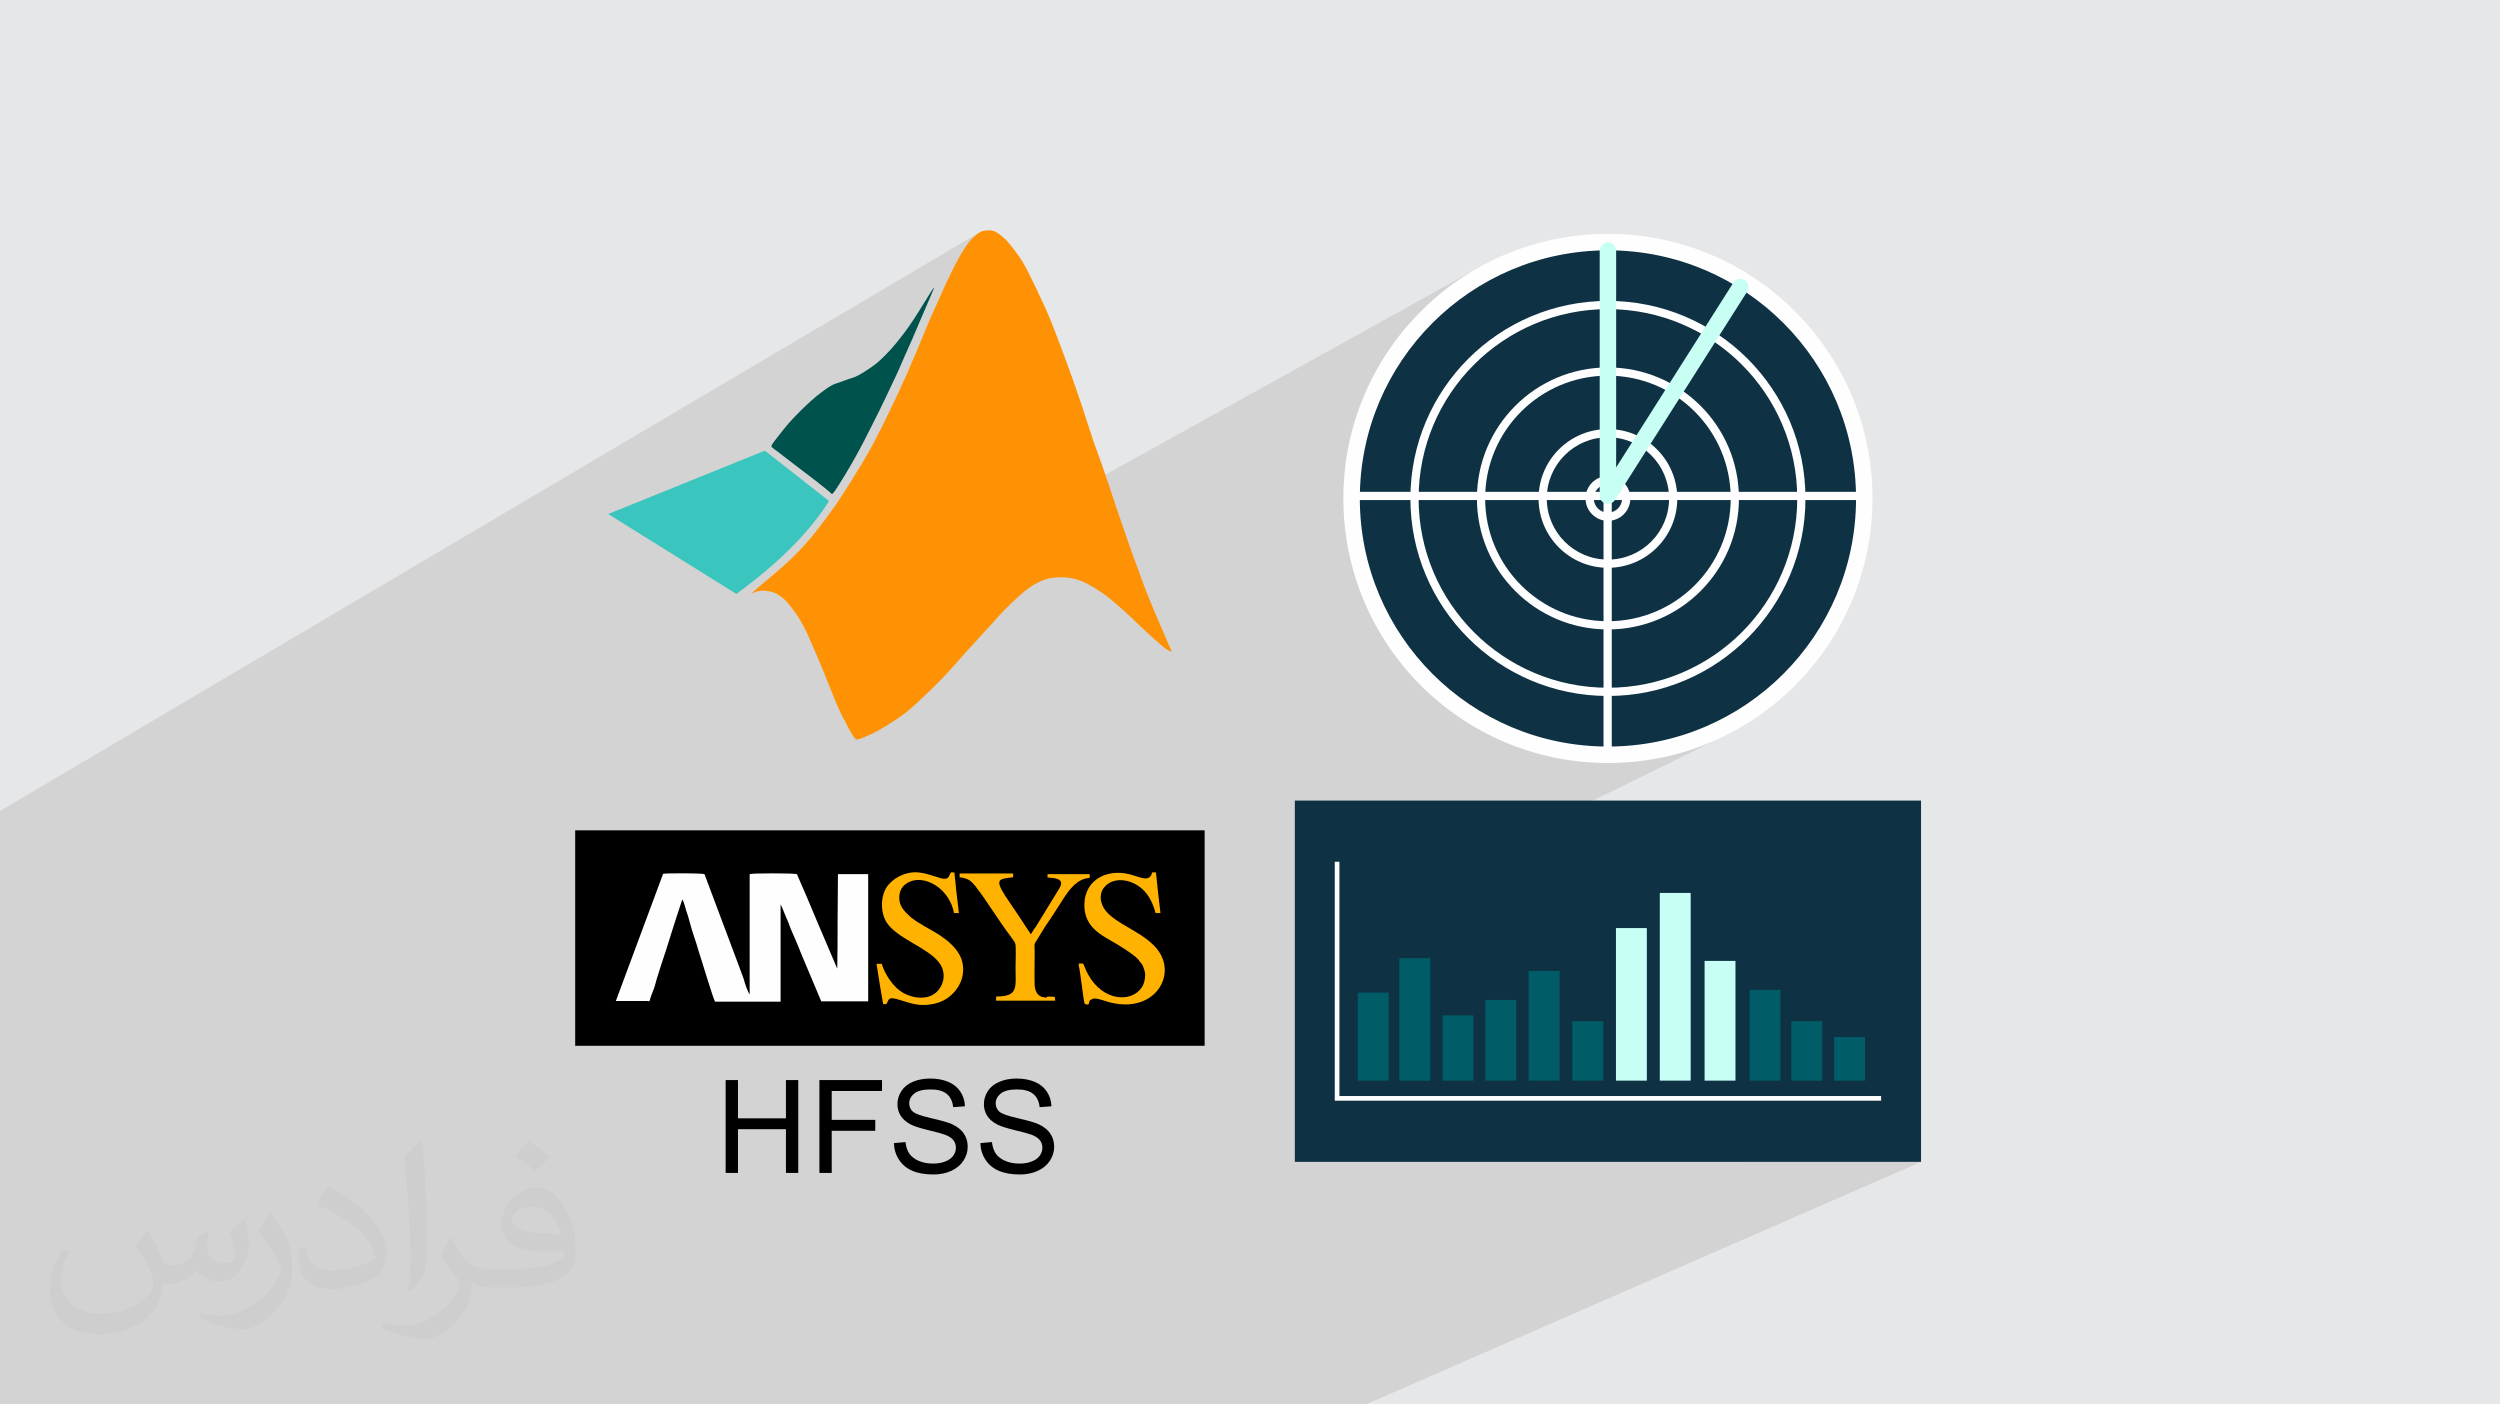 <?xml version="1.0" encoding="UTF-8"?>
<!DOCTYPE svg PUBLIC "-//W3C//DTD SVG 1.1//EN" "http://www.w3.org/Graphics/SVG/1.1/DTD/svg11.dtd">
<!-- Creator: CorelDRAW 2020 (64-Bit) -->
<svg xmlns="http://www.w3.org/2000/svg" xml:space="preserve" width="94.192mm" height="52.917mm" version="1.1" style="shape-rendering:geometricPrecision; text-rendering:geometricPrecision; image-rendering:optimizeQuality; fill-rule:evenodd; clip-rule:evenodd"
viewBox="0 0 9419.16 5291.66"
 xmlns:xlink="http://www.w3.org/1999/xlink"
 xmlns:xodm="http://www.corel.com/coreldraw/odm/2003">
 <defs>
  <style type="text/css">
   <![CDATA[
    .fil10 {fill:#0F3144}
    .fil7 {fill:black}
    .fil4 {fill:#00524C}
    .fil11 {fill:#005C67}
    .fil3 {fill:#3AC5BE}
    .fil12 {fill:#C7FFF5}
    .fil0 {fill:#E6E7E8}
    .fil5 {fill:#FE9204}
    .fil6 {fill:#FEFEFE}
    .fil8 {fill:#FFB300}
    .fil13 {fill:#FEFEFE;fill-rule:nonzero}
    .fil14 {fill:#2B2A29;fill-rule:nonzero}
    .fil9 {fill:black;fill-rule:nonzero}
    .fil15 {fill:#C7FFF5;fill-rule:nonzero}
    .fil2 {fill:#373435;fill-opacity:0.031}
    .fil1 {fill:#2B2A29;fill-opacity:0.102}
   ]]>
  </style>
 </defs>
 <g id="Layer_x0020_1">
  <polygon class="fil0" points="-0,0 9419.16,0 9419.16,5291.66 -0,5291.66 "/>
  <polygon class="fil1" points="347.08,5291.66 344.13,5291.66 343.4,5291.66 329.41,5291.66 326.17,5291.66 325.94,5291.66 317.98,5291.66 315.43,5291.66 306.42,5291.66 286.96,5291.66 264.85,5291.66 264.28,5291.66 246.5,5291.66 215.93,5291.66 203.23,5291.66 192.16,5291.66 131.32,5291.66 87.55,5291.66 82.79,5291.66 80.43,5291.66 75.6,5291.66 75.53,5291.66 70.57,5291.66 65.11,5291.66 52.35,5291.66 51.01,5291.66 35.43,5291.66 9.54,5291.66 -0,5291.66 -0,5286.84 -0,5286.33 -0,5275.29 -0,5273.12 -0,5270.12 -0,5258.11 -0,5257.43 -0,5257.38 -0,5254.12 -0,5245.82 -0,5234.29 -0,5229.32 -0,5222.25 -0,5206.62 -0,5174.06 -0,5170.09 -0,5164.94 -0,5159.04 -0,5155.76 -0,5152.37 -0,5146.33 -0,5143.55 -0,5136.66 -0,5122.31 -0,5119.79 -0,5118.65 -0,5110.97 -0,5108.23 -0,5105.6 -0,5093.43 -0,5089.21 -0,5087.78 -0,5079.96 -0,5076.66 -0,5070.7 -0,5069.02 -0,5063.8 -0,5060.56 -0,5058.48 -0,5049.49 -0,5042.51 -0,5021.49 -0,5020.36 -0,5019.96 -0,5016.22 -0,5006.78 -0,4995.83 -0,4993.55 -0,4978.5 -0,4973.63 -0,4970.84 -0,4964.57 -0,4960.16 -0,4953.24 -0,4952.93 -0,4943.18 -0,4917.65 -0,4906.9 -0,4904.46 -0,4879.29 -0,4840.7 -0,4838.54 -0,4837.2 -0,4827.61 -0,4827.12 -0,4798.8 -0,4798.48 -0,4797.37 -0,4793.53 -0,4786.66 -0,4767.27 -0,4757.38 -0,4741.22 -0,4728.53 -0,4710.66 -0,4692.82 -0,4691.95 -0,4634.83 -0,4632.81 -0,4629.08 -0,4628.04 -0,4627.27 -0,4623.85 -0,4622.86 -0,4608.58 -0,4602.58 -0,4599.7 -0,4597.5 -0,4594.77 -0,4581.31 -0,4580.98 -0,4579.27 -0,4577.4 -0,4538.61 -0,4537.86 -0,4535.95 -0,4531.57 -0,4523.06 -0,4495.3 -0,4481.67 -0,4454.58 -0,4429.12 -0,4427.28 -0,4404.78 -0,4398.45 -0,4396.96 -0,4372.91 -0,4370.61 -0,4353.1 -0,4351.92 -0,4341.1 -0,4339.94 -0,4334.08 -0,4333.18 -0,4314.95 -0,4288.73 -0,4264.62 -0,4257.85 -0,4256.28 -0,4244.77 -0,4243.02 -0,4241.23 -0,4211.63 -0,4194.27 -0,4158.93 -0,4136.86 -0,4129.25 -0,4111.99 -0,4099.53 -0,4052.44 -0,4008.74 -0,3975.7 -0,3945.79 -0,3920.95 -0,3899.28 -0,3878.95 -0,3862.92 -0,3849.12 -0,3840.5 -0,3835.45 -0,3833.79 -0,3833.77 -0,3825.58 -0,3805.16 -0,3799.66 -0,3769.71 -0,3739.37 -0,3704.49 -0,3673.86 -0,3649.18 -0,3648.44 -0,3647.39 -0,3643.75 -0,3643.74 -0,3634.29 -0,3609.74 -0,3573.07 -0,3558.09 -0,3517.55 -0,3475.13 -0,3473.93 -0,3431.93 -0,3403.45 -0,3390.71 -0,3373.3 -0,3364.04 -0,3354.32 -0,3344.34 -0,3333.92 -0,3312.57 -0,3308.43 -0,3297.91 -0,3297.82 -0,3295.37 -0,3291.44 -0,3288.84 -0,3281.81 -0,3278.76 -0,3278.07 -0,3273.07 -0,3272.54 -0,3252.71 -0,3242.86 -0,3232.51 -0,3204.68 -0,3202.82 -0,3168.19 -0,3160.03 -0,3150.31 -0,3128.7 -0,3093.8 -0,3071.78 -0,3060.18 -0,3055.55 -0,3055.48 3689.29,876.22 3686.82,877.76 3684.29,879.48 3681.71,881.36 3679.08,883.4 3676.41,885.59 3673.7,887.91 3670.96,890.37 3668.19,892.94 3665.4,895.62 3662.67,898.41 3659.95,901.31 3657.22,904.34 3654.49,907.5 3651.75,910.8 3648.98,914.26 3646.18,917.89 3643.35,921.7 3640.48,925.76 3637.55,930.05 3634.55,934.57 3631.48,939.34 3628.32,944.38 3625.06,949.7 3621.7,955.33 3618.21,961.28 3614.65,967.61 3610.99,974.25 3607.23,981.15 3603.4,988.28 3599.52,995.6 3595.61,1003.09 3591.69,1010.7 3587.78,1018.41 3583.9,1026.23 3580.08,1034.07 3576.31,1041.89 3572.6,1049.67 3568.97,1057.39 3565.42,1065.02 3561.96,1072.53 3558.59,1079.89 3555.33,1087.07 3552.16,1094.1 3549.05,1101.01 3545.98,1107.85 3542.93,1114.67 3539.86,1121.52 3536.76,1128.43 3533.6,1135.46 3530.31,1142.58 3526.97,1149.82 3523.6,1157.15 3520.23,1164.52 3516.89,1171.89 3513.59,1179.24 3510.36,1186.51 3507.22,1193.68 3504.12,1200.77 3501.13,1207.7 3498.23,1214.49 3495.43,1221.11 3492.73,1227.58 3490.12,1233.89 3487.6,1240.02 3485.17,1245.99 3482.87,1251.79 3480.61,1257.43 3478.37,1262.97 3476.15,1268.45 3473.92,1273.9 3471.66,1279.38 3469.36,1284.91 3467,1290.55 3464.62,1296.34 3462.13,1302.32 3459.53,1308.52 3456.8,1314.96 3453.94,1321.68 3450.94,1328.71 3447.79,1336.07 3444.49,1343.8 3441.04,1351.9 3437.46,1360.31 3433.78,1368.95 3430.04,1377.74 3426.26,1386.59 3422.47,1395.43 3418.71,1404.17 3415,1412.73 3411.31,1421.04 3407.7,1429.12 3404.13,1437.01 3400.59,1444.77 3397.08,1452.43 3393.55,1460.04 3390.01,1467.64 3386.43,1475.29 3382.79,1483.02 3379.1,1490.86 3375.35,1498.79 3371.53,1506.82 3367.66,1514.95 3363.73,1523.16 3359.75,1531.47 3355.7,1539.87 3351.66,1548.35 3347.59,1556.89 3343.5,1565.44 3339.39,1573.97 3335.29,1582.46 3331.2,1590.85 3327.13,1599.13 3323.1,1607.25 3319.1,1615.26 3315.13,1623.14 3311.16,1630.96 3307.14,1638.78 3303.05,1646.67 3298.86,1654.69 3294.53,1662.9 3290.03,1671.37 3285.26,1680.11 3280.22,1689.25 3274.86,1698.88 3269.11,1709.07 3262.9,1719.89 3256.19,1731.42 3248.9,1743.73 3240.97,1756.9 3236.76,1763.82 3232.4,1770.94 3227.92,1778.22 3223.36,1785.6 3218.73,1793.05 3214.07,1800.53 3209.39,1808 3204.74,1815.41 3200.13,1822.73 3195.6,1829.91 3191.16,1836.91 3186.85,1843.69 3182.69,1850.2 3178.72,1856.41 3174.95,1862.27 3171.42,1867.75 3165.15,1877.42 3159.71,1885.69 3154.91,1892.87 3150.54,1899.27 3146.4,1905.2 3142.3,1910.98 3138.03,1916.92 3133.39,1923.33 3128.22,1930.45 3122.56,1938.19 3116.51,1946.44 3110.16,1955.04 3103.59,1963.85 3096.91,1972.75 3090.2,1981.59 3083.55,1990.23 3077.1,1998.57 3070.76,2006.63 3064.46,2014.5 3058.11,2022.25 3051.65,2029.96 3045.02,2037.69 3038.13,2045.54 3030.92,2053.57 3023.31,2061.92 3015.24,2070.56 3006.63,2079.53 2997.43,2088.86 2987.57,2098.58 2977,2108.73 2965.64,2119.33 2953.45,2130.42 2940.42,2141.94 2926.84,2153.71 2913.07,2165.48 2899.47,2176.98 2886.41,2187.95 2874.25,2198.12 2863.36,2207.24 2854.1,2215.03 2846.79,2221.37 2841.25,2226.29 2837.27,2229.97 2834.64,2232.58 2833.15,2234.28 2832.6,2235.25 2832.77,2235.67 2833.42,2235.69 2833.45,2235.67 2834.41,2235.39 2835.64,2234.91 2837.09,2234.28 2838.73,2233.54 2840.51,2232.72 2842.4,2231.88 2844.36,2231.03 2846.34,2230.24 2848.38,2229.53 2850.42,2228.89 2852.46,2228.34 2854.51,2227.85 2856.56,2227.43 2858.63,2227.07 2860.7,2226.77 2862.79,2226.51 2864.9,2226.24 2867.05,2226.02 2869.23,2225.85 2871.46,2225.72 2873.74,2225.64 2876.08,2225.62 2878.49,2225.65 2880.96,2225.74 2883.51,2225.94 2886.14,2226.2 2888.83,2226.52 2891.55,2226.88 2894.29,2227.3 2897.03,2227.77 2899.73,2228.28 2902.38,2228.84 2904.97,2229.44 2907.49,2230.08 2909.97,2230.77 2912.42,2231.52 2914.84,2232.35 2917.25,2233.26 2919.67,2234.26 2922.1,2235.37 2924.49,2236.58 2926.89,2237.87 2929.3,2239.23 2931.7,2240.67 2934.1,2242.17 2936.48,2243.73 2938.85,2245.35 2941.19,2247.02 2943.44,2248.66 2945.65,2250.34 2947.82,2252.05 2949.96,2253.81 2952.07,2255.6 2954.16,2257.45 2956.23,2259.34 2958.27,2261.29 2960.25,2263.35 2962.23,2265.47 2964.22,2267.64 2966.22,2269.87 2968.24,2272.18 2970.28,2274.57 2972.33,2277.04 2974.41,2279.61 2976.59,2282.27 2978.8,2285.01 2981.03,2287.82 2983.28,2290.69 2985.54,2293.62 2987.79,2296.58 2990.04,2299.57 2992.26,2302.59 2994.45,2305.62 2996.62,2308.68 2998.78,2311.79 3000.94,2314.99 3003.12,2318.29 3005.34,2321.73 3007.62,2325.34 3009.96,2329.14 3012.44,2333.15 3014.98,2337.37 3017.57,2341.78 3020.19,2346.35 3022.83,2351.06 3025.48,2355.88 3028.13,2360.79 3030.76,2365.77 3033.31,2370.83 3035.88,2376.06 3038.52,2381.6 3041.3,2387.56 3044.28,2394.07 3047.51,2401.25 3050.09,2407.03 5583.04,1001.5 5562.01,1013.26 5541.3,1025.5 5520.91,1038.23 5500.85,1051.43 5481.14,1065.1 5461.78,1079.22 5442.77,1093.79 5424.12,1108.81 5405.85,1124.26 5387.96,1140.14 5375.18,1152.03 5597.79,1028.73 5639.43,1007.4 5682.21,988.06 5726.07,970.76 5770.94,955.58 5816.78,942.57 5863.5,931.78 5911.06,923.29 5959.39,917.15 6008.44,913.42 6058.14,912.16 6107.84,913.42 6156.88,917.15 6205.22,923.29 6252.78,931.78 6299.5,942.57 6345.33,955.58 6390.21,970.76 6434.06,988.06 6476.84,1007.4 6518.49,1028.73 6558.93,1051.98 6598.11,1077.1 6635.98,1104.03 6672.46,1132.7 6707.51,1163.05 6741.05,1195.03 6773.03,1228.57 6803.38,1263.62 6832.05,1300.1 6858.98,1337.97 6884.1,1377.15 6907.35,1417.59 6928.68,1459.24 6948.02,1502.02 6965.32,1545.87 6980.5,1590.75 6993.51,1636.58 7004.3,1683.3 7012.79,1730.86 7018.93,1779.2 7022.66,1828.24 7023.92,1877.94 7023.53,1893.43 7033.14,1893.43 7036.26,1893.12 7039.16,1892.21 7023.35,1900.24 7022.66,1927.64 7018.93,1976.69 7012.79,2025.02 7004.3,2072.58 6993.51,2119.3 6980.5,2165.14 6965.32,2210.01 6948.02,2253.87 6928.68,2296.65 6907.35,2338.29 6884.1,2378.73 6858.98,2417.92 6832.05,2455.78 6803.38,2492.27 6773.03,2527.31 6741.05,2560.85 6707.51,2592.83 6672.46,2623.18 6635.98,2651.86 6598.11,2678.78 6558.93,2703.9 6518.49,2727.16 6476.84,2748.48 6263.41,2853.48 6283.24,2849.16 6307.24,2843.31 6331.01,2836.87 6354.54,2829.87 6377.82,2822.31 6400.85,2814.2 6423.62,2805.55 6446.11,2796.35 6468.33,2786.63 6490.26,2776.39 5046.43,3485.31 5046.43,3719.52 5272.25,3610.19 5388.64,3610.19 5388.64,3777.41 6253.52,3364.27 6369.91,3364.27 6369.91,3644.89 6422.31,3620.35 6538.7,3620.35 6538.7,3754.08 6591.83,3729.48 6708.22,3729.48 6708.22,3866.05 6749.01,3847.38 6865.4,3847.38 6865.4,3927.49 6910.51,3907.01 7026.9,3907.01 7026.9,4071.47 6897.44,4129.46 7087.41,4129.46 7087.41,4147.01 6569.58,4377.5 7237.81,4377.5 5145.61,5291.66 4515.79,5291.66 4479.2,5291.66 4302.9,5291.66 4153.55,5291.66 4008.2,5291.66 3966.79,5291.66 3860.24,5291.66 3851.44,5291.66 3699.28,5291.66 3695.35,5291.66 3593.12,5291.66 3542.63,5291.66 3390.58,5291.66 3322.86,5291.66 3238.53,5291.66 3217.46,5291.66 3087.81,5291.66 2957.57,5291.66 2946.71,5291.66 2938.46,5291.66 2921.87,5291.66 2852.86,5291.66 2840.55,5291.66 2787.94,5291.66 2643.28,5291.66 2585.05,5291.66 2493.89,5291.66 2458.75,5291.66 2433.05,5291.66 2422.69,5291.66 2388.24,5291.66 2352.72,5291.66 2328.09,5291.66 2321.82,5291.66 2318.74,5291.66 2218.68,5291.66 2075.5,5291.66 2005.39,5291.66 1985.41,5291.66 1903.92,5291.66 1899.91,5291.66 1799.26,5291.66 1767.78,5291.66 1751.84,5291.66 1678.4,5291.66 1668.31,5291.66 1651.89,5291.66 1617.09,5291.66 1380.66,5291.66 1367.54,5291.66 1362.6,5291.66 1357.29,5291.66 1348.81,5291.66 1313.94,5291.66 1313.45,5291.66 1307.48,5291.66 1294.49,5291.66 1247.6,5291.66 1238.13,5291.66 1225.84,5291.66 1208.44,5291.66 1194.27,5291.66 1167.82,5291.66 1148.39,5291.66 1115.11,5291.66 1098.48,5291.66 1097.56,5291.66 1078.62,5291.66 1070.96,5291.66 1060.5,5291.66 1060.28,5291.66 1054.89,5291.66 1038.55,5291.66 1038.37,5291.66 1037.34,5291.66 1023.48,5291.66 999.78,5291.66 993.08,5291.66 979.63,5291.66 950.37,5291.66 946.91,5291.66 945.72,5291.66 943.35,5291.66 940.09,5291.66 924.65,5291.66 921.91,5291.66 894.49,5291.66 883.22,5291.66 882.49,5291.66 870.74,5291.66 869.54,5291.66 868.35,5291.66 867.17,5291.66 856.29,5291.66 824.7,5291.66 810.88,5291.66 805.77,5291.66 774.7,5291.66 752.12,5291.66 748.9,5291.66 723.03,5291.66 716.09,5291.66 713.45,5291.66 692.57,5291.66 692.49,5291.66 685.56,5291.66 684.82,5291.66 681.8,5291.66 663.5,5291.66 656.02,5291.66 553.24,5291.66 552.06,5291.66 539.42,5291.66 538.69,5291.66 523.24,5291.66 521.76,5291.66 516.33,5291.66 515.18,5291.66 464.05,5291.66 453.68,5291.66 432.2,5291.66 414.64,5291.66 412.03,5291.66 401.46,5291.66 392.43,5291.66 391.01,5291.66 388.76,5291.66 388.21,5291.66 369.47,5291.66 367.51,5291.66 357.55,5291.66 347.99,5291.66 "/>
  <path class="fil2" d="M557.98 4636.29c17.98,27.25 29.64,53.44 41.02,82.55 8.46,16.94 12.95,48.16 52.65,48.16 11.63,0 28.32,-3.43 43.13,-11.63 16.66,-8.74 29.36,-21.97 35.99,-42.06l15.87 -53.44 38.63 -19.05 2.64 2.64c-5.28,20.12 -6.6,39.42 -6.6,54.51 0,44.7 38.63,61.65 69.32,61.65 17.98,0 34.14,-8.74 34.14,-25.15 0,-21.16 -8.99,-57.15 -20.65,-89.43 17.98,-17.98 35.99,-35.99 56.62,-50.55l3.17 1.6c8.99,38.1 14.02,75.67 14.02,100.81 0,24.61 -10.85,51.87 -19.84,69.6 -18.52,34.92 -51.33,62.71 -91.01,62.71 -30.15,0 -63.75,-15.09 -86.79,-43.13l-1.32 0c-21.69,27 -55.3,51.33 -109.02,51.33l-16.66 0c-2.64,35.46 -10.31,60.58 -21.97,83.08 -32,62.43 -127,106.63 -216.43,106.63 -124.36,0 -186.79,-71.7 -186.79,-167.21 0,-59 19.3,-113.77 48.95,-152.65l24.33 10.06c-18.52,35.46 -30.96,68.78 -30.96,101.6 0,89.43 72.77,132.03 156.64,132.03 77.8,0 174.09,-49.48 191.57,-106.88 -6.6,-62.71 -30.15,-92.07 -66.14,-149.22 10.85,-19.05 24.87,-38.1 42.34,-58.47l3.17 0 0 0 0 0 -0.02 -0.09zm1434.31 -336.55c26.19,16.41 51.87,35.71 76.99,57.94 -14.02,19.84 -31.5,37.85 -53.19,53.72 -25.15,-20.37 -50.27,-37.85 -75.95,-56.36 17.45,-19.58 34.67,-38.35 52.12,-55.3l0 0 0 0 0 0 0 0 0 0 0.03 0zm13.49 244.48c-42.34,0 -76.99,27.79 -76.99,48.41 0,44.2 84.66,57.94 186,57.4 -12.7,-51.87 -57.15,-105.84 -109.02,-105.84l0.01 0.03zm-95 236.55c55.04,0 103.2,-1.6 139.95,-10.85 41.02,-10.31 75.67,-30.96 75.67,-45.24 0,-3.71 0,-8.2 -1.32,-11.91 -23.01,2.11 -49.48,2.11 -72.49,2.11 -74.6,0 -131.75,-16.94 -154.25,-58.75 -5.56,-11.63 -9.52,-24.61 -9.52,-39.42 0,-40.49 17.45,-79.91 48.16,-107.16 25.65,-22.48 53.97,-36.5 82.8,-36.5 52.12,0 93.65,41.81 122.76,107.7 15.87,35.99 26.72,77.52 26.72,129.92 0,34.92 -9.52,64.29 -31.22,85.98 -40.49,39.17 -115.09,53.97 -229.39,53.97l-51.87 0 0 0 -13.49 0c-28.32,0 -48.69,-5.03 -64.82,-17.45l-2.64 0c0.79,6.6 1.32,12.95 1.32,19.05 0,25.65 -8.46,58.47 -25.65,84.66 -50.8,75.41 -105.84,108.2 -153.47,108.2 -48.16,0 -107.16,-18.52 -160.35,-42.6l9.52 -18.52c17.2,7.14 41.02,11.91 73.81,11.91 85.98,0 198.96,-82.55 212.98,-163.25 -3.17,-6.6 -8.99,-15.34 -17.2,-24.61 -25.15,-29.9 -41.02,-54.76 -55.83,-80.95 12.7,-25.15 24.33,-45.24 35.18,-63.5l4.5 -0.53c36.78,74.88 70.1,117.73 144.45,117.73l11.63 0 0 0 53.97 0 0 0 0 0 0 0 0 0 0 0 0.09 0.01zm-372.54 79.12c6.35,-34.39 6.88,-73.02 6.88,-109.02l0 -53.44c0,-99.75 -12.7,-244.73 -23.01,-339.19 17.98,-19.3 43.13,-42.06 62.97,-57.4l5.82 1.6c13.49,118.8 16.66,256.39 16.66,383.64 0,33.35 -1.32,65.89 -4.5,89.69 -1.85,30.15 -19.3,52.91 -56.62,87.83l-8.2 -3.71zm-383.38 -157.43c1.85,46.84 24.87,83.62 105.31,83.62 50.01,0 92.33,-12.95 139.17,-35.18 8.46,-3.71 12.95,-8.74 12.95,-12.95 0,-29.36 -22.48,-68.25 -60.32,-103.71 -36.78,-33.35 -85.47,-62.71 -130.96,-82.3 -15.62,-6.6 -20.65,-13.49 -20.65,-20.12 0,-13.49 17.98,-41.81 32.82,-62.18l5.03 -0.53c52.12,27.25 110.34,67.74 153.47,112.7 39.17,41.53 63.5,83.62 63.5,129.39 0,33.86 -10.31,65.61 -27,95.25 -57.15,28.83 -118.01,50.8 -178.33,50.8 -73.28,0 -123.29,-34.39 -123.29,-115.09 0,-8.74 0,-22.22 3.17,-39.7l25.15 0 0 0 0 0 0 0 0 0 0 0 -0.02 0zm-132.57 -133.1l45.52 73.56c16.66,27.25 32.28,56.9 32.28,103.71l0 59.79c0,48.41 -30.96,100.28 -80.95,151.61 -39.17,34.67 -73.81,49.48 -105.84,49.48 -47.62,0 -102.13,-14.81 -165.1,-41.81l7.14 -18.52c19.84,5.28 42.85,9.78 71.17,9.78 90.5,-0.53 183.08,-66.67 225.42,-147.37 5.03,-9.27 6.88,-17.98 6.88,-24.08 0,-9.27 -5.03,-19.58 -8.99,-28.83 -23.01,-43.38 -48.69,-83.08 -76.99,-119.86 14.81,-23.29 29.64,-45.77 45.77,-68l3.71 0.53 0 0 0 0 0 0 0 0 0 0 -0.02 0.01z"/>
  <g id="_1932930206096">
   <g>
    <g>
     <path class="fil3" d="M2881.73 1697.9l241.87 189.71c-74.05,117.68 -190.32,234.42 -349.29,350.08l-482.97 -301.02 590.39 -238.77z"/>
     <path class="fil4" d="M3146.11 1848.8c9.32,-13.35 26.39,-40.98 40.37,-64.11 13.97,-23.29 24.84,-42.07 35.39,-61.01 10.56,-18.95 20.96,-38.03 30.74,-56.98 9.94,-18.94 19.4,-37.72 29.96,-58.68 10.4,-20.8 22.04,-43.93 31.05,-62.1 9,-18.16 15.36,-31.36 22.51,-46.26 7.15,-15.06 15.06,-31.99 22.98,-48.75 8.07,-16.92 16.3,-33.69 24.22,-51.39 7.91,-17.7 15.67,-36.17 24.99,-57.29 9.31,-21.26 20.17,-45.17 30.42,-68.46 10.1,-23.29 19.56,-45.8 28.88,-67.84 9.31,-22.04 18.47,-43.32 27.94,-65.2 9.48,-21.9 19.26,-44.1 22.51,-53.1 3.27,-9 -0.15,-4.66 -11.79,13.82 -11.65,18.47 -31.51,51.08 -46.73,75.3 -15.37,24.21 -25.93,40.04 -35.86,54.17 -9.93,14.13 -19.25,26.55 -29.65,39.89 -10.25,13.2 -21.74,27.48 -35.25,42.7 -13.5,15.06 -29.02,30.9 -41.29,42.23 -12.11,11.33 -20.95,18 -32.29,26.08 -11.48,8.06 -25.46,17.39 -36.63,24.06 -11.02,6.83 -19.41,11.02 -28.1,14.44 -8.7,3.41 -17.7,6.21 -26.7,9.16 -9.01,3.11 -17.86,6.52 -25.47,9.16 -7.6,2.63 -13.65,4.5 -20.02,6.83 -6.36,2.33 -12.88,5.12 -20.96,9.93 -8.23,4.82 -17.69,11.65 -29.65,20.66 -12.1,9 -26.39,20.02 -44.86,36.79 -18.63,16.77 -41.6,39.28 -59.15,57.75 -17.54,18.31 -29.49,32.6 -41.76,47.81 -12.27,15.06 -24.84,31.2 -32.45,41.3 -7.6,10.09 -10.39,14.28 -11.79,17.54 -1.55,3.1 -1.71,5.43 2.02,9.01 3.72,3.57 11.33,8.53 24.84,18.78 13.5,10.24 33.07,25.61 58.52,45.17 25.47,19.41 56.82,43.01 80.89,61.64 23.9,18.63 40.67,32.29 49.21,39.58 8.69,7.45 9.32,8.54 9.63,9.01 0.3,0.46 0.3,0 1.24,0.46 0.93,0.31 2.64,1.24 12.1,-12.11l-0.01 0.01z"/>
     <path class="fil5" d="M2833.45 2235.67c2.17,-0.46 7.61,-3.41 12.89,-5.43 5.43,-2.02 10.87,-3.11 16.45,-3.73 5.59,-0.77 11.48,-1.08 18.17,-0.77 6.67,0.47 14.44,1.55 21.42,3.1 6.99,1.56 13.2,3.42 19.72,6.53 6.36,3.11 12.88,7.14 19.09,11.65 6.05,4.34 11.65,9 17.08,14.27 5.27,5.44 10.56,11.34 16.14,18.32 5.75,6.99 11.96,14.91 17.85,22.98 5.9,8.07 11.34,16.14 17.7,26.55 6.52,10.39 13.82,23.29 20.8,36.63 6.84,13.35 13.2,27.32 24.22,52.32 11.02,24.83 26.55,60.54 38.34,88.95 11.81,28.26 19.87,49.22 28.1,69.86 8.24,20.66 16.46,40.98 23.6,58.37 7.15,17.24 13.2,31.52 20.18,46.27 7.14,14.74 15.22,29.81 22.2,43.15 6.99,13.36 12.74,25.15 18.63,35.09 5.75,9.93 11.49,18.16 15.37,22.51 3.89,4.35 5.75,4.81 10.87,3.57 5.12,-1.24 13.5,-4.04 26.55,-9.46 13.04,-5.44 30.58,-13.2 53.09,-25.78 22.51,-12.57 49.84,-29.65 70.33,-43.62 20.34,-13.98 33.99,-24.69 47.04,-35.86 13.19,-11.18 25.61,-22.83 44.86,-40.99 19.26,-18 45.02,-42.84 65.98,-64.12 20.96,-21.27 36.95,-38.96 54.8,-59.14 17.86,-20.03 37.41,-42.38 51.85,-58.22 14.29,-15.99 23.45,-25.61 40.37,-43.93 16.76,-18.17 41.3,-45.02 57.6,-63.18 16.3,-18.17 24.37,-27.95 41.14,-44.87 16.77,-16.92 42.22,-41.14 61.17,-57.6 18.94,-16.61 31.36,-25.45 43,-32.75 11.65,-7.3 22.51,-13.05 32.6,-17.39 10.25,-4.35 19.56,-7.15 29.19,-9.32 9.78,-2.17 19.87,-3.73 32.6,-4.19 12.72,-0.62 28.1,-0.31 41.45,1.24 13.35,1.55 24.52,4.18 35.7,7.92 11.18,3.72 22.36,8.38 37.41,16.3 15.06,7.92 34.17,19.25 52.17,31.67 18.17,12.57 35.08,26.39 48.75,37.88 13.66,11.65 23.91,20.96 34.93,30.9 11.02,9.93 22.67,20.49 37.41,34.62 14.75,13.97 32.29,31.51 48.28,46.27 15.83,14.74 29.96,26.85 39.74,35.39 9.79,8.53 15.22,13.66 21.27,18.63 6.06,4.97 12.57,9.47 18.01,12.73 5.27,3.26 9.47,4.97 12.11,5.9 2.48,0.93 3.57,0.93 2.02,-3.11 -1.56,-4.04 -5.59,-12.11 -10.71,-23.6 -5.12,-11.65 -11.33,-26.7 -20.81,-48.59 -9.31,-21.89 -21.89,-50.61 -34.62,-80.73 -12.57,-29.96 -25.46,-61.32 -35.24,-86.93 -9.78,-25.46 -16.62,-45.49 -22.98,-63.5 -6.52,-18.01 -12.88,-34.3 -19.71,-52.78 -6.83,-18.32 -14.13,-39.12 -20.65,-58.22 -6.68,-19.09 -12.42,-36.63 -19.71,-57.9 -7.3,-21.27 -16.15,-46.27 -23.6,-68.16 -7.3,-21.89 -13.21,-40.67 -22.52,-68.3 -9.16,-27.64 -21.74,-64.12 -30.28,-88.8 -8.69,-24.69 -13.35,-37.72 -18.31,-51.23 -4.97,-13.51 -10.25,-27.33 -14.74,-40.21 -4.51,-12.73 -8.24,-24.22 -14.91,-45.79 -6.84,-21.43 -16.92,-52.94 -29.04,-89.11 -12.1,-36.18 -26.39,-77.16 -37.87,-109.45 -11.49,-32.29 -20.03,-55.89 -30.13,-82.59 -10.09,-26.86 -21.42,-56.82 -32.13,-84.92 -10.87,-28.1 -20.95,-54.33 -38.81,-94.08 -17.85,-39.89 -43.63,-93.3 -60.7,-127.14 -17.23,-33.85 -25.92,-48.13 -36.17,-62.87 -10.09,-14.75 -21.89,-29.81 -30.89,-41.14 -9.17,-11.34 -15.53,-18.79 -22.2,-25.31 -6.68,-6.36 -13.51,-11.64 -19.72,-16.3 -6.36,-4.66 -11.96,-8.7 -17.54,-11.49 -5.59,-2.79 -11.34,-4.34 -18.63,-4.81 -7.45,-0.46 -16.62,0.15 -24.07,1.55 -7.61,1.56 -13.5,4.04 -20.18,8.38 -6.67,4.36 -13.96,10.57 -21.42,17.86 -7.3,7.3 -14.44,15.68 -22.05,26.08 -7.6,10.56 -15.67,23.28 -25.14,39.58 -9.32,16.46 -20.03,36.49 -30.43,57.13 -10.4,20.81 -20.34,42.07 -29.19,61.48 -8.84,19.4 -16.45,36.64 -24.99,55.57 -8.69,18.79 -18.16,39.29 -26.38,58.22 -8.39,19.09 -15.69,36.63 -22.05,52.31 -6.21,15.69 -11.79,29.35 -18.17,44.56 -6.2,15.21 -13.5,32.14 -22.51,53.25 -9,21.12 -19.71,46.41 -29.49,68.93 -9.94,22.51 -18.95,42.07 -28.57,62.56 -9.62,20.49 -19.86,42.07 -30.73,64.58 -10.72,22.52 -21.9,45.96 -32.6,67.38 -10.72,21.58 -20.81,41.14 -33.07,64.12 -12.42,22.82 -27.02,49.21 -49.06,85.53 -22.04,36.34 -51.39,82.75 -69.55,110.85 -18.01,27.95 -24.99,37.57 -38.03,55.58 -13.05,18.01 -32.29,44.24 -49.84,66.9 -17.39,22.67 -32.91,41.61 -52.63,63.34 -19.71,21.9 -43.78,46.59 -77.47,76.85 -33.68,30.13 -77.15,65.83 -99.35,84.61 -22.04,18.95 -22.97,20.96 -20.65,20.66l0 -0.02z"/>
    </g>
    <g>
     <g>
      <path class="fil6" d="M4287.22 3407.36c0,-5.24 -1.31,-10.49 -1.31,-15.72 61.55,0 123.1,0 185.96,0 0,5.23 0,10.48 0,15.72 3.93,-5.24 1.31,-10.49 1.31,-18.34 -62.85,0 -125.71,0 -189.88,0 0,1.31 0,6.55 0,9.17 0,13.1 0,5.23 5.24,9.17 0,0 0,0 0,0l0 0 0 0 -1.32 0 0 0z"/>
      <path class="fil7" d="M2167.1 3128.43c395.47,0 790.96,0 1185.12,0 395.48,0 790.96,0 1186.44,0 0,136.19 0,271.07 0,405.95 0,134.88 0,271.07 0,405.95 -395.48,0 -792.27,0 -1186.44,0 -395.48,0 -790.95,0 -1185.12,0 0,-134.88 0,-271.07 0,-405.95 0,-134.88 0,-271.08 0,-405.95z"/>
      <path class="fil6" d="M2443.4 3772.72c6.55,-1.31 3.93,-3.93 6.55,-10.48 3.93,-11.79 7.86,-23.57 13.1,-35.36 6.54,-17.02 9.16,-34.05 14.4,-48.46 10.47,-34.04 20.95,-65.47 31.43,-96.9 19.64,-64.16 40.6,-128.33 61.55,-192.5 6.54,6.55 13.1,37.98 17.02,48.46 6.55,17.02 9.17,31.43 14.4,48.45 9.18,34.05 20.96,62.86 30.12,96.91 6.56,17.02 57.63,191.19 62.86,191.19 82.5,0 163.69,0 246.19,0 0,-61.55 0,-121.79 0,-183.33 0,-61.55 0,-121.79 0,-183.34 6.55,11.79 14.41,34.05 19.64,45.83 6.56,14.41 13.1,30.13 18.34,45.84 13.09,30.12 26.19,58.93 37.97,90.36 26.19,61.55 51.07,121.78 77.26,183.33 58.93,0 117.86,0 176.79,0 0,-79.88 0,-159.76 0,-239.64 0,-79.88 0,-159.76 0,-239.64 -37.98,0 -75.95,0 -113.93,0 0,58.93 -1.31,119.16 -1.31,178.09 0,60.24 0,119.17 -1.31,178.1 -24.88,-58.93 -51.07,-119.17 -75.95,-178.1 -24.87,-58.93 -49.76,-119.16 -75.95,-178.09 -13.1,-3.93 -168.93,-3.93 -178.1,0 0,75.95 0,150.59 0,226.54 0,75.96 0,150.61 0,226.55 -6.54,-6.54 -20.95,-49.76 -22.26,-57.62 -7.85,-22.26 -43.21,-116.54 -77.25,-206.9 -34.06,-90.36 -66.79,-178.1 -70.72,-188.57 -11.78,-3.93 -141.43,-3.93 -155.84,-1.31 -30.12,79.88 -58.92,159.76 -89.05,239.64 -30.11,79.88 -58.92,159.76 -89.04,239.64 40.59,0 81.18,0 121.78,0 0,0 0,0 0,0l0 0 0 0 0 1.31 1.31 0z"/>
      <path class="fil8" d="M3319.48 3631.28c-6.54,0 -11.78,0 -17.02,0 7.86,51.07 15.72,100.83 24.88,151.9 3.92,0 6.55,0 11.78,0 11.79,-14.4 1.32,-32.73 55,-14.4 22.27,6.55 43.22,14.4 69.41,17.03 57.62,3.93 100.84,-14.41 128.33,-44.53 27.5,-27.5 48.46,-75.95 30.13,-129.65 -17.03,-40.59 -48.46,-65.47 -82.51,-89.04 -35.35,-22.26 -74.64,-40.6 -106.07,-65.47 -14.4,-13.1 -30.12,-26.2 -39.29,-45.84 -10.47,-22.26 -6.54,-53.69 6.55,-69.41 53.7,-61.54 172.86,-10.47 193.81,98.22 6.54,0 13.1,0 18.33,0 -6.54,-51.07 -11.79,-102.15 -17.02,-153.22 -5.23,0 -9.16,0 -13.09,0 -9.17,13.1 -3.93,35.36 -53.69,17.03 -22.26,-6.55 -43.22,-14.41 -69.41,-17.03 -53.69,-3.93 -96.91,24.88 -117.85,53.69 -24.88,37.99 -24.88,96.91 -1.31,134.88 37.97,58.94 151.9,94.29 195.11,147.98 34.05,40.6 20.95,94.29 -14.4,120.48 -37.98,27.49 -98.21,13.09 -129.64,-10.48 -26.19,-18.32 -57.62,-61.54 -69.41,-102.14 0,0 0,0 0,0l0 0 0 0 0 0 -2.62 0z"/>
      <path class="fil8" d="M4293.77 3623.42c11.78,7.86 18.33,30.13 20.95,45.84 0,20.95 -3.93,37.98 -13.1,51.07 -37.97,57.62 -145.35,53.69 -201.66,-48.45 -24.88,-45.84 -9.17,-41.91 -35.36,-41.91 0,2.62 0,6.55 0,9.16 3.93,10.48 18.33,133.58 20.95,137.51 1.31,6.54 -1.31,3.92 3.93,6.54 17.02,6.55 11.79,-6.54 17.02,-14.4 3.93,-1.31 9.17,-6.55 14.4,-6.55 9.18,-1.31 26.2,3.93 35.37,6.55 166.31,58.93 261.9,-61.55 223.92,-157.15 -37.97,-100.83 -200.35,-125.72 -227.85,-204.29 -9.17,-22.25 -6.55,-48.45 9.16,-65.47 30.12,-35.36 85.12,-31.43 125.72,-5.24 34.05,22.26 53.69,56.31 66.78,103.46 6.55,0 13.09,0 18.33,0 -6.54,-51.08 -11.78,-102.15 -17.02,-153.22 -5.23,0 -10.47,0 -14.4,0 -7.86,37.97 -44.53,18.33 -69.4,11.78 -90.36,-31.43 -185.97,10.48 -185.97,111.31 0,69.41 44.54,102.15 87.75,127.03 30.11,17.02 115.24,66.78 121.79,87.74 0,0 0,0 0,0l0 0 -1.32 0 0 0 0 -1.31 0.01 0z"/>
      <path class="fil8" d="M3942.82 3758.31c-27.5,0 -40.6,-14.4 -44.52,-43.21 -1.31,-26.19 0,-98.22 0,-132.27 0,-18.33 -3.93,-24.88 6.54,-37.98 10.48,-18.33 22.26,-35.36 32.74,-53.69 24.88,-35.36 45.84,-69.4 69.41,-106.07 22.26,-34.05 52.38,-74.65 96.9,-77.26 3.93,-3.93 1.31,-9.17 1.31,-14.41 -53.69,0 -106.06,0 -158.45,0 0,1.31 0,6.55 0,6.55 0,11.79 0,3.93 3.93,6.55 30.12,1.31 61.54,6.54 40.59,40.6 -30.12,48.45 -58.92,96.9 -89.05,145.36 -6.55,6.54 -13.09,20.94 -18.33,27.5 -31.43,-48.46 -64.16,-96.92 -96.9,-145.36 -40.6,-64.18 -22.26,-62.86 30.12,-69.41 0,-5.24 0,-10.48 0,-14.41 -68.1,0 -134.88,0 -201.67,0 0,5.25 0,10.48 0,14.41 34.05,3.93 43.22,14.41 58.94,32.74 45.82,58.92 86.42,128.34 132.25,188.57 3.93,6.54 17.02,22.26 18.33,27.5 3.93,7.86 1.31,74.64 1.31,89.05 0,77.26 11.79,111.31 -72.02,111.31 0,0 -1.31,0 -1.31,3.93 0,3.93 0,7.86 0,11.79 74.64,0 147.98,0 222.63,0 0,-5.25 -1.32,-10.49 -1.32,-14.41 -9.17,0 -18.33,-1.31 -27.5,-1.31 0,0 0,0 0,0l0 1.31 -1.31 0 -2.62 2.62z"/>
     </g>
     <path class="fil9" d="M2734.01 4419.17l0 -349.73 46.4 0 0 144.09 180.73 0 0 -144.09 46.41 0 0 349.73 -46.41 0 0 -164.61 -180.73 0 0 164.61 -46.4 0zm353.24 0l0 -349.73 235.91 0 0 41.03 -189.51 0 0 108.92 164.11 0 0 41.03 -164.11 0 0 158.75 -46.4 0zm280.77 -112.34l43.47 -3.91c2.03,17.58 6.83,31.99 14.41,43.3 7.57,11.24 19.29,20.36 35.17,27.36 15.87,6.92 33.78,10.42 53.64,10.42 17.67,0 33.22,-2.61 46.73,-7.9 13.51,-5.29 23.53,-12.53 30.12,-21.73 6.6,-9.2 9.94,-19.22 9.94,-29.96 0,-10.91 -3.18,-20.43 -9.53,-28.66 -6.35,-8.14 -16.85,-14.97 -31.51,-20.59 -9.36,-3.59 -30.12,-9.28 -62.27,-17.02 -32.16,-7.73 -54.63,-14.97 -67.49,-21.82 -16.69,-8.79 -29.06,-19.7 -37.21,-32.64 -8.22,-12.94 -12.28,-27.51 -12.28,-43.55 0,-17.75 5.04,-34.28 15.05,-49.58 10.02,-15.38 24.59,-27.02 43.88,-35 19.21,-7.98 40.63,-11.97 64.15,-11.97 25.89,0 48.76,4.15 68.55,12.54 19.78,8.3 35,20.59 45.67,36.87 10.66,16.2 16.36,34.6 17.17,55.12l-44.44 3.42c-2.37,-22.06 -10.42,-38.75 -24.18,-49.99 -13.76,-11.32 -34.11,-16.93 -60.98,-16.93 -28,0 -48.43,5.12 -61.21,15.38 -12.79,10.26 -19.22,22.63 -19.22,37.13 0,12.53 4.56,22.87 13.6,31.02 8.95,8.06 32.16,16.44 69.76,24.91 37.62,8.54 63.42,15.95 77.42,22.3 20.28,9.36 35.33,21.17 45.02,35.58 9.69,14.32 14.49,30.85 14.49,49.57 0,18.65 -5.29,36.07 -15.96,52.51 -10.66,16.44 -25.88,29.23 -45.82,38.34 -19.95,9.12 -42.34,13.68 -67.33,13.68 -31.58,0 -58.04,-4.64 -79.37,-13.84 -21.41,-9.2 -38.1,-23.04 -50.23,-41.6 -12.21,-18.48 -18.56,-39.4 -19.21,-62.76zm325.79 0l43.47 -3.91c2.04,17.58 6.84,31.99 14.41,43.3 7.57,11.24 19.3,20.36 35.17,27.36 15.87,6.92 33.79,10.42 53.65,10.42 17.66,0 33.21,-2.61 46.73,-7.9 13.51,-5.29 23.52,-12.53 30.12,-21.73 6.59,-9.2 9.93,-19.22 9.93,-29.96 0,-10.91 -3.18,-20.43 -9.52,-28.66 -6.35,-8.14 -16.86,-14.97 -31.51,-20.59 -9.36,-3.59 -30.12,-9.28 -62.28,-17.02 -32.15,-7.73 -54.62,-14.97 -67.49,-21.82 -16.69,-8.79 -29.05,-19.7 -37.2,-32.64 -8.22,-12.94 -12.29,-27.51 -12.29,-43.55 0,-17.75 5.05,-34.28 15.06,-49.58 10.01,-15.38 24.59,-27.02 43.88,-35 19.21,-7.98 40.62,-11.97 64.15,-11.97 25.89,0 48.76,4.15 68.54,12.54 19.78,8.3 35.01,20.59 45.68,36.87 10.66,16.2 16.36,34.6 17.17,55.12l-44.44 3.42c-2.37,-22.06 -10.43,-38.75 -24.19,-49.99 -13.75,-11.32 -34.11,-16.93 -60.97,-16.93 -28,0 -48.44,5.12 -61.22,15.38 -12.78,10.26 -19.21,22.63 -19.21,37.13 0,12.53 4.56,22.87 13.59,31.02 8.96,8.06 32.16,16.44 69.77,24.91 37.61,8.54 63.42,15.95 77.42,22.3 20.27,9.36 35.33,21.17 45.02,35.58 9.69,14.32 14.49,30.85 14.49,49.57 0,18.65 -5.29,36.07 -15.96,52.51 -10.66,16.44 -25.89,29.23 -45.83,38.34 -19.94,9.12 -42.33,13.68 -67.32,13.68 -31.59,0 -58.05,-4.64 -79.37,-13.84 -21.42,-9.2 -38.11,-23.04 -50.24,-41.6 -12.21,-18.48 -18.55,-39.4 -19.21,-62.76z"/>
    </g>
   </g>
   <g>
    <g>
     <rect class="fil10" x="4878.46" y="3016.34" width="2359.34" height="1361.16"/>
     <g>
      <g>
       <rect class="fil11" x="5115.81" y="3739.7" width="116.39" height="331.77"/>
       <rect class="fil11" x="5272.24" y="3610.19" width="116.39" height="461.28"/>
       <rect class="fil11" x="5435.01" y="3825.55" width="116.39" height="245.92"/>
       <rect class="fil11" x="5596.52" y="3767.34" width="116.39" height="304.13"/>
       <rect class="fil11" x="5759.5" y="3658.21" width="116.39" height="413.26"/>
       <rect class="fil11" x="5923.93" y="3847.38" width="116.39" height="224.09"/>
       <rect class="fil12" x="6088.36" y="3496.68" width="116.39" height="574.79"/>
       <rect class="fil12" x="6253.51" y="3364.27" width="116.39" height="707.2"/>
       <rect class="fil12" x="6422.3" y="3620.35" width="116.39" height="451.11"/>
       <rect class="fil11" x="6749" y="3847.38" width="116.39" height="224.09"/>
       <rect class="fil11" x="6910.5" y="3907.01" width="116.39" height="164.46"/>
       <rect class="fil11" x="6591.82" y="3729.48" width="116.39" height="341.99"/>
      </g>
      <polygon class="fil13" points="5046.43,3246.81 5046.43,4129.46 7087.41,4129.46 7087.41,4147.01 5028.88,4147.01 5028.88,3246.81 "/>
     </g>
    </g>
    <g>
     <path class="fil14" d="M5083.14 1893.43c-8.55,0 -15.48,-6.94 -15.48,-15.49 0,-8.55 6.93,-15.48 15.48,-15.48l1950 0c8.54,0 15.48,6.93 15.48,15.48 0,8.55 -6.94,15.49 -15.48,15.49l-1950 0z"/>
     <path class="fil13" d="M6042.66 928.75c0,-8.54 6.93,-15.48 15.48,-15.48 8.55,0 15.48,6.94 15.48,15.48l0 1898.38c0,8.55 -6.93,15.49 -15.48,15.49 -8.55,0 -15.48,-6.94 -15.48,-15.49l0 -1898.38z"/>
     <circle class="fil10" cx="6058.14" cy="1877.94" r="965.78"/>
     <path class="fil13" d="M6058.14 881.2c275.23,0 524.43,111.57 704.8,291.94 180.37,180.37 291.95,429.57 291.95,704.8 0,275.24 -111.58,524.43 -291.95,704.8 -180.37,180.37 -429.57,291.95 -704.8,291.95 -275.23,0 -524.43,-111.58 -704.8,-291.95 -180.37,-180.37 -291.95,-429.56 -291.95,-704.8 0,-275.23 111.58,-524.43 291.95,-704.8 180.37,-180.37 429.57,-291.94 704.8,-291.94zm661.02 335.73c-169.16,-169.15 -402.88,-273.8 -661.02,-273.8 -258.14,0 -491.86,104.65 -661.02,273.8 -169.15,169.15 -273.79,402.87 -273.79,661.01 0,258.15 104.64,491.87 273.79,661.02 169.16,169.15 402.88,273.79 661.02,273.79 258.14,0 491.86,-104.64 661.02,-273.79 169.15,-169.15 273.79,-402.87 273.79,-661.02 0,-258.14 -104.64,-491.86 -273.79,-661.01z"/>
     <path class="fil13" d="M6058.14 1133.7c205.51,0 391.58,83.31 526.26,217.99 134.67,134.67 217.98,320.74 217.98,526.25 0,205.51 -83.31,391.59 -217.98,526.26 -134.68,134.67 -320.75,217.98 -526.26,217.98 -205.51,0 -391.59,-83.31 -526.27,-217.98 -134.67,-134.67 -217.98,-320.75 -217.98,-526.26 0,-205.51 83.31,-391.58 217.98,-526.25 134.68,-134.68 320.76,-217.99 526.27,-217.99zm504.36 239.88c-129.07,-129.07 -307.39,-208.91 -504.36,-208.91 -196.97,0 -375.3,79.84 -504.37,208.91 -129.07,129.07 -208.91,307.39 -208.91,504.36 0,196.97 79.84,375.3 208.91,504.37 129.07,129.07 307.4,208.9 504.37,208.9 196.97,0 375.29,-79.83 504.36,-208.9 129.08,-129.07 208.91,-307.4 208.91,-504.37 0,-196.97 -79.83,-375.29 -208.91,-504.36z"/>
     <path class="fil13" d="M6058.14 1384.36c136.29,0 259.7,55.26 349.01,144.57 89.32,89.31 144.57,212.73 144.57,349.01 0,136.29 -55.25,259.71 -144.57,349.02 -89.31,89.31 -212.72,144.57 -349.01,144.57 -136.29,0 -259.71,-55.26 -349.01,-144.57 -89.32,-89.31 -144.58,-212.72 -144.58,-349.02 0,-136.28 55.26,-259.7 144.58,-349.01 89.3,-89.31 212.72,-144.57 349.01,-144.57zm327.12 166.46c-83.71,-83.71 -199.37,-135.49 -327.12,-135.49 -127.75,0 -243.41,51.78 -327.12,135.49 -83.72,83.71 -135.5,199.38 -135.5,327.12 0,127.76 51.78,243.42 135.5,327.12 83.71,83.72 199.37,135.5 327.12,135.5 127.75,0 243.41,-51.78 327.12,-135.5 83.72,-83.7 135.5,-199.37 135.5,-327.12 0,-127.74 -51.78,-243.41 -135.5,-327.12z"/>
     <path class="fil13" d="M6058.14 1616.59c72.16,0 137.51,29.25 184.8,76.55 47.3,47.3 76.55,112.64 76.55,184.8 0,72.17 -29.25,137.51 -76.55,184.81 -47.29,47.29 -112.64,76.55 -184.8,76.55 -72.16,0 -137.51,-29.26 -184.8,-76.55 -47.29,-47.28 -76.56,-112.64 -76.56,-184.81 0,-72.16 29.26,-137.5 76.56,-184.8 47.29,-47.3 112.64,-76.55 184.8,-76.55zm162.91 98.44c-41.68,-41.68 -99.29,-67.47 -162.91,-67.47 -63.62,0 -121.23,25.79 -162.91,67.47 -41.68,41.68 -67.48,99.29 -67.48,162.91 0,63.63 25.79,121.24 67.48,162.91 41.68,41.68 99.29,67.48 162.91,67.48 63.62,0 121.23,-25.8 162.91,-67.48 41.68,-41.67 67.48,-99.28 67.48,-162.91 0,-63.62 -25.8,-121.23 -67.48,-162.91z"/>
     <path class="fil13" d="M6058.14 1793.53c23.31,0 44.42,9.45 59.69,24.72 15.27,15.28 24.73,36.4 24.73,59.69 0,23.31 -9.46,44.42 -24.73,59.69 -15.27,15.28 -36.38,24.73 -59.69,24.73 -23.31,0 -44.42,-9.45 -59.69,-24.73 -15.27,-15.27 -24.73,-36.38 -24.73,-59.69 0,-23.3 9.46,-44.41 24.73,-59.69 15.27,-15.27 36.38,-24.72 59.69,-24.72zm37.8 46.62c-9.66,-9.66 -23.04,-15.66 -37.8,-15.66 -14.76,0 -28.14,6 -37.8,15.66 -9.65,9.65 -15.65,23.03 -15.65,37.79 0,14.77 6,28.15 15.65,37.8 9.66,9.66 23.04,15.65 37.8,15.65 14.76,0 28.14,-5.99 37.8,-15.65 9.65,-9.65 15.65,-23.03 15.65,-37.8 0,-14.75 -6,-28.14 -15.65,-37.79z"/>
     <polygon class="fil13" points="5102.82,1853.07 7005.35,1853.07 7005.35,1884.03 5102.82,1884.03 "/>
     <polygon class="fil13" points="6041.58,2827.13 6041.58,938.17 6072.55,938.17 6072.55,2827.13 "/>
     <path class="fil15" d="M6027.17 944.2c0,-17.1 13.87,-30.97 30.97,-30.97 17.1,0 30.97,13.87 30.97,30.97l0 816.79 441.78 -696.19c9.14,-14.43 28.27,-18.7 42.7,-9.55 14.43,9.14 18.71,28.27 9.56,42.7l-498.18 785.08c-5.37,9.25 -15.38,15.48 -26.83,15.48 -17.1,0 -30.97,-13.87 -30.97,-30.97l0 -923.34z"/>
    </g>
   </g>
  </g>
 </g>
</svg>
